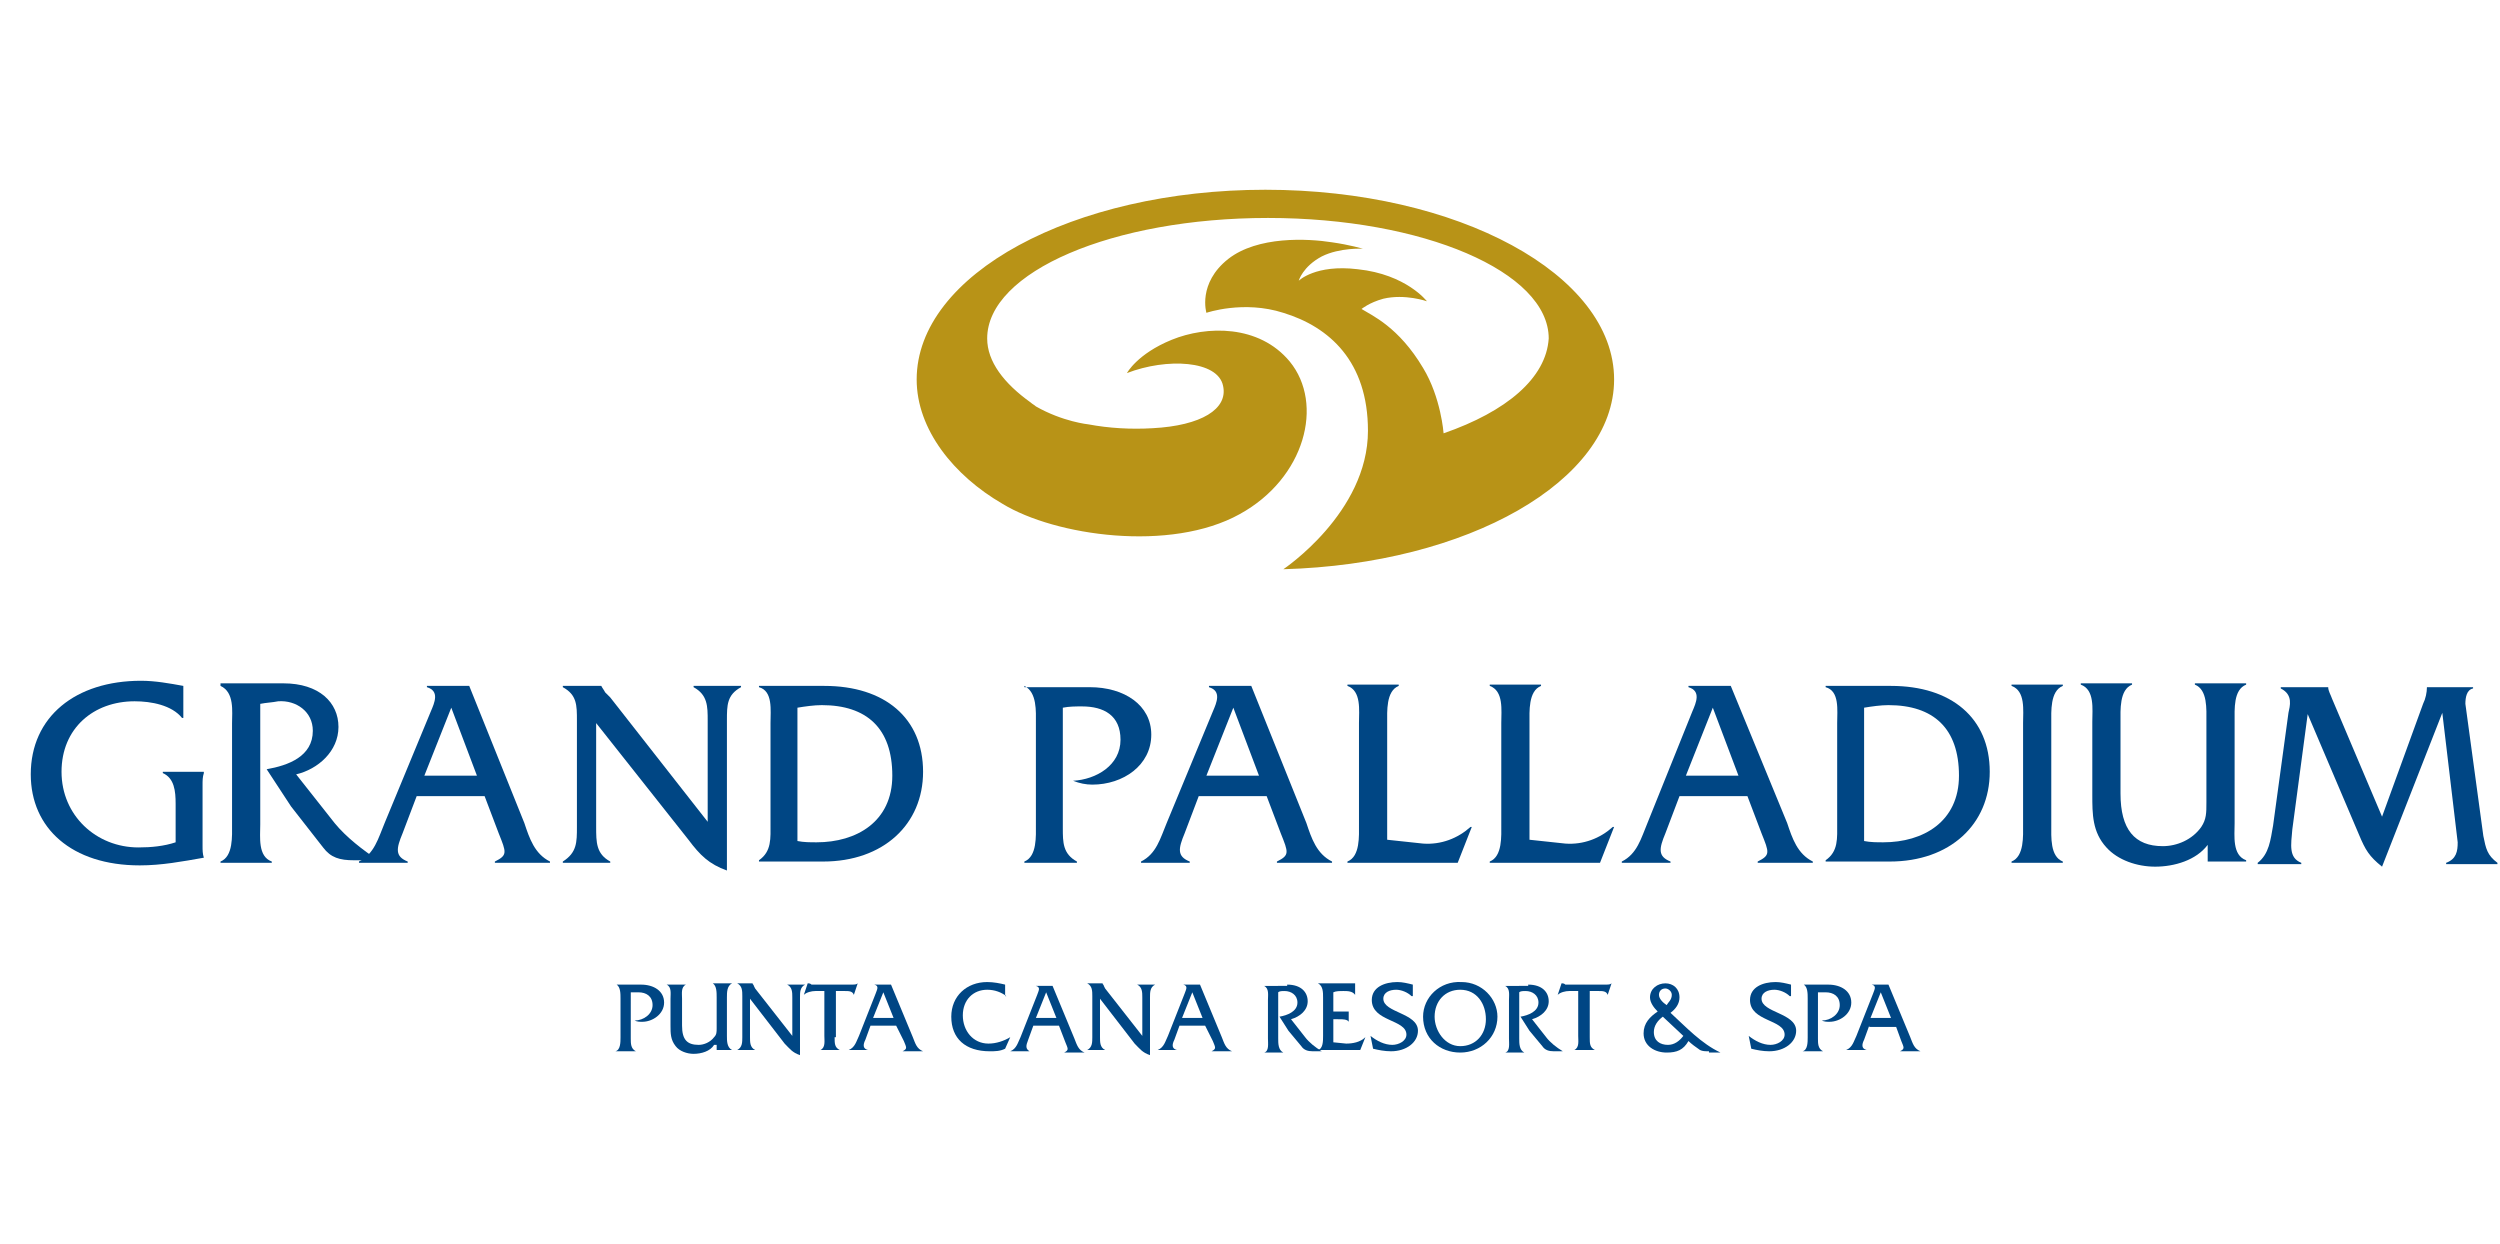 <?xml version="1.0" encoding="utf-8"?>
<!-- Generator: Adobe Illustrator 26.3.1, SVG Export Plug-In . SVG Version: 6.00 Build 0)  -->
<svg version="1.1" id="Layer_1" xmlns="http://www.w3.org/2000/svg" xmlns:xlink="http://www.w3.org/1999/xlink" x="0px" y="0px"
	 viewBox="0 0 195 97" style="enable-background:new 0 0 195 97;" xml:space="preserve">
<style type="text/css">
	.st0{fill-rule:evenodd;clip-rule:evenodd;fill:#B89317;}
	.st1{fill:#004684;}
	.st2{fill-rule:evenodd;clip-rule:evenodd;fill:#004684;}
	.st3{fill:none;}
</style>
<g>
	<g>
		<path class="st0" d="M112.6,33.8c0,0-0.2-2.8-1.6-5.1c-1.9-3.2-4-4.1-4.8-4.6c0,0,0.6-0.5,1.7-0.8c1.7-0.4,3.4,0.2,3.4,0.2
			s-1.6-2.1-5.4-2.5c-3.3-0.4-4.6,0.9-4.6,0.9s0.3-1.1,1.8-1.9c1.4-0.7,3.2-0.6,3.2-0.6s-1-0.3-2.4-0.5c-1.9-0.3-5.8-0.5-8.1,1.3
			c-2.4,1.9-1.7,4.2-1.7,4.2s2.9-1,6,0c3.6,1.1,6.6,3.8,6.6,9.2c0,6.4-6.6,10.8-6.6,10.8c14.4-0.4,25.8-6.9,25.8-14.8
			c0-8.2-12.2-14.8-27.2-14.8c-15,0-27.2,6.6-27.2,14.8c0,3.9,2.9,7.5,6.7,9.7c4.1,2.5,13.1,3.8,18.5,0.8c5.1-2.8,6.6-8.6,3.9-11.9
			c-2.4-2.9-6.5-2.8-9.2-1.7c-2.7,1.1-3.5,2.6-3.5,2.6c3.1-1.2,7.1-1,7.5,1c0.4,1.8-1.7,3.1-5.5,3.3c-1.7,0.1-3.4,0-5-0.3
			c0,0-2-0.2-4.1-1.4c-0.1-0.1-0.3-0.2-0.4-0.3c-2.1-1.5-3.4-3.2-3.4-5c0-5.2,9.8-9.4,21.9-9.4c12.1,0,21.9,4.2,21.9,9.4
			C120.6,29.5,117.5,32.1,112.6,33.8L112.6,33.8z"/>
		<g>
			<path class="st1" d="M14.3,53.5c-1.1-0.2-2.2-0.4-3.3-0.4c-5.1,0-8.6,2.8-8.6,7.3c0,4.2,3.2,7.1,8.5,7.1c1.7,0,3.3-0.3,5-0.6
				c-0.1-0.3-0.1-0.6-0.1-0.9v-4.8c0-0.3,0-0.6,0.1-0.9v-0.1h-3.2v0.1c0.9,0.4,1,1.4,1,2.4v3c-0.9,0.3-1.9,0.4-2.9,0.4
				c-3.3,0-6-2.5-6-5.9c0-3.4,2.5-5.5,5.7-5.5c1.3,0,2.9,0.3,3.7,1.3h0.1V53.5L14.3,53.5z"/>
			<path class="st1" d="M17.2,53.5L17.2,53.5c1.1,0.5,0.9,2,0.9,2.9v7.9c0,0.9,0.1,2.5-0.9,2.9v0.1h4v-0.1c-1.1-0.4-0.9-1.9-0.9-2.9
				v-9.4c0.5-0.1,0.9-0.1,1.4-0.2c1.4-0.1,2.7,0.8,2.7,2.3c0,2-1.9,2.7-3.6,3l1.9,2.9l2.5,3.2c0.6,0.8,1.3,1,2.4,1h1.9
				c-1.2-0.8-2.5-1.8-3.4-2.9l-3-3.8c1.7-0.4,3.3-1.8,3.3-3.7c0-1.9-1.5-3.4-4.3-3.4H17.2L17.2,53.5z"/>
			<path class="st2" d="M37.8,62.1l1.1,2.9c0.6,1.5,0.7,1.7-0.3,2.2v0.1h4.3v-0.1c-1.2-0.6-1.6-1.8-2-3l-4.3-10.7h-3.3v0.1
				c1,0.3,0.6,1.2,0.3,1.9L30,64.2c-0.5,1.2-0.8,2.4-2,3v0.1h3.8v-0.1c-1-0.4-0.9-1-0.4-2.2l1.1-2.9H37.8L37.8,62.1z M37.2,60.5
				h-4.1l2.1-5.3L37.2,60.5L37.2,60.5z"/>
			<path class="st1" d="M46.5,56.4l7.2,9.1c0.9,1.2,1.6,1.9,3,2.4V56.2c0-1.2,0-2,1.1-2.6v-0.1h-3.7v0.1c1.1,0.6,1.1,1.5,1.1,2.6
				v7.9l-7.6-9.7L47.2,54c-0.1-0.2-0.2-0.3-0.3-0.5v0h-3v0.1C45,54.2,45,55,45,56.2v8.3c0,1.2,0,2-1.1,2.7v0.1h3.7v-0.1
				c-1.1-0.6-1.1-1.5-1.1-2.7V56.4L46.5,56.4z"/>
			<path class="st2" d="M60.1,64.2c0,1.2,0.1,2.2-0.9,2.9v0.1h5c4.7,0,7.8-2.9,7.8-7c0-4.2-3-6.7-7.7-6.7h-5.1v0.1
				c1.1,0.3,0.9,1.8,0.9,2.8V64.2L60.1,64.2z M62.2,55.2c0.6-0.1,1.3-0.2,1.9-0.2c3.5,0,5.5,1.8,5.5,5.5c0,3.6-2.8,5.2-5.9,5.2
				c-0.5,0-1,0-1.5-0.1V55.2L62.2,55.2z"/>
			<path class="st1" d="M79.9,53.5L79.9,53.5c1,0.5,0.9,2,0.9,2.9v7.9c0,0.9,0.1,2.5-0.9,2.9v0.1H84v-0.1c-1.1-0.6-1.1-1.5-1.1-2.6
				v-9.4c0.5-0.1,1-0.1,1.5-0.1c1.7,0,3,0.7,3,2.6c0,2-1.9,3.1-3.7,3.2c0.5,0.2,1,0.3,1.5,0.3c2.4,0,4.6-1.5,4.6-3.9
				c0-2.3-2.1-3.7-4.8-3.7H79.9L79.9,53.5z"/>
			<path class="st2" d="M98.8,62.1l1.1,2.9c0.6,1.5,0.7,1.7-0.3,2.2v0.1h4.3v-0.1c-1.2-0.6-1.6-1.8-2-3l-4.3-10.7h-3.3v0.1
				c1,0.3,0.6,1.2,0.3,1.9L91,64.2c-0.5,1.2-0.8,2.4-2,3v0.1h3.8v-0.1c-1-0.4-0.9-1-0.4-2.2l1.1-2.9H98.8L98.8,62.1z M98.2,60.5
				h-4.1l2.1-5.3L98.2,60.5L98.2,60.5z"/>
			<path class="st2" d="M108.2,65.5v-9.1c0-0.9-0.1-2.5,0.9-2.9v-0.1h-4v0.1c1.1,0.4,0.9,1.9,0.9,2.9v7.9c0,0.9,0.1,2.5-0.9,2.9v0.1
				h8.6l1.1-2.8h-0.1c-1,0.9-2.3,1.4-3.7,1.3L108.2,65.5L108.2,65.5z"/>
			<path class="st2" d="M119.3,65.5v-9.1c0-0.9-0.1-2.5,0.9-2.9v-0.1h-4v0.1c1.1,0.4,0.9,1.9,0.9,2.9v7.9c0,0.9,0.1,2.5-0.9,2.9v0.1
				h8.6l1.1-2.8h-0.1c-1,0.9-2.3,1.4-3.7,1.3L119.3,65.5L119.3,65.5z"/>
			<path class="st2" d="M136.3,62.1l1.1,2.9c0.6,1.5,0.7,1.7-0.3,2.2v0.1h4.3v-0.1c-1.2-0.6-1.6-1.8-2-3L135,53.5h-3.3v0.1
				c1,0.3,0.6,1.2,0.3,1.9l-3.5,8.7c-0.5,1.2-0.8,2.4-2,3v0.1h3.8v-0.1c-1-0.4-0.9-1-0.4-2.2l1.1-2.9H136.3L136.3,62.1z M135.6,60.5
				h-4.1l2.1-5.3L135.6,60.5L135.6,60.5z"/>
			<path class="st2" d="M143.3,64.2c0,1.2,0.1,2.2-0.9,2.9v0.1h5c4.7,0,7.8-2.9,7.8-7c0-4.2-3-6.7-7.7-6.7h-5.1v0.1
				c1.1,0.3,0.9,1.8,0.9,2.8V64.2L143.3,64.2z M145.4,55.2c0.6-0.1,1.3-0.2,1.9-0.2c3.5,0,5.5,1.8,5.5,5.5c0,3.6-2.8,5.2-5.9,5.2
				c-0.5,0-1,0-1.5-0.1V55.2L145.4,55.2z"/>
			<path class="st1" d="M157.8,64.3c0,0.9,0.1,2.5-0.9,2.9v0.1h4v-0.1c-1-0.4-0.9-1.9-0.9-2.9v-7.9c0-0.9-0.1-2.5,0.9-2.9v-0.1h-4
				v0.1c1.1,0.4,0.9,1.9,0.9,2.9V64.3L157.8,64.3z"/>
			<path class="st1" d="M172.1,67.2h3.1v-0.1c-1.1-0.4-0.9-1.9-0.9-2.9v-7.9c0-1-0.1-2.5,0.9-2.9l0-0.1h-4v0.1
				c1,0.4,0.9,1.9,0.9,2.9v6.3c0,0.8,0,1.3-0.4,1.9c-0.7,1-1.9,1.5-3,1.5c-2.2,0-3.3-1.3-3.3-4.1v-5.6c0-0.9-0.1-2.5,0.9-2.9v-0.1
				h-4v0.1c1.1,0.4,0.9,1.9,0.9,2.9V62c0,1.5,0,2.9,1.1,4.1c0.9,1,2.4,1.5,3.8,1.5c1.5,0,3.2-0.5,4.1-1.7V67.2L172.1,67.2z"/>
			<path class="st1" d="M185.8,63.7l-3.9-9.2c-0.1-0.3-0.3-0.6-0.3-0.9v0h-3.7v0.1c1,0.5,0.7,1.4,0.6,1.9l-1.2,8.8
				c-0.2,1.1-0.3,2.2-1.2,2.9v0.1h3.4v-0.1c-1-0.4-0.8-1.4-0.7-2.6l1.2-9l4,9.4c0.5,1.2,0.8,1.7,1.8,2.5l4.7-12l1.2,10.1
				c0,0.7-0.1,1.3-0.9,1.6v0.1h4v-0.1c-0.8-0.6-0.9-1.1-1.1-2.1l-1.4-10.3c0-0.5,0.1-1.1,0.6-1.2v-0.1h-3.6v0c0,0.4-0.1,0.9-0.3,1.3
				L185.8,63.7L185.8,63.7z"/>
		</g>
		<g>
			<path class="st1" d="M50,76.8c1,0,1.8,0.5,1.8,1.4c0,0.9-0.9,1.5-1.7,1.5c-0.2,0-0.4,0-0.6-0.1c0.7,0,1.4-0.5,1.4-1.2
				c0-0.7-0.5-1-1.1-1c-0.2,0-0.4,0-0.6,0V81c0,0.4,0,0.8,0.4,1v0H48v0c0.4-0.1,0.4-0.7,0.4-1.1v-3c0-0.4,0-0.9-0.3-1.1v0H50z"/>
			<path class="st1" d="M55.7,81.5c-0.3,0.5-1,0.7-1.6,0.7c-0.5,0-1.1-0.2-1.4-0.6c-0.4-0.5-0.4-1-0.4-1.6v-2.1
				c0-0.4,0.1-0.9-0.3-1.1v0h1.5v0c-0.4,0.2-0.3,0.7-0.3,1.1V80c0,1.1,0.4,1.5,1.3,1.5c0.4,0,0.9-0.2,1.2-0.6
				c0.2-0.2,0.2-0.4,0.2-0.7v-2.4c0-0.4,0-0.9-0.3-1.1v0h1.5l0,0c-0.4,0.2-0.4,0.7-0.4,1.1v3c0,0.4,0,0.9,0.4,1.1v0h-1.2V81.5z"/>
			<path class="st1" d="M58.5,80.9c0,0.4,0,0.8,0.4,1v0h-1.4v0c0.4-0.2,0.4-0.6,0.4-1v-3.2c0-0.4,0-0.8-0.4-1v0h1.2v0
				c0,0.1,0.1,0.1,0.1,0.2l0.1,0.2l2.9,3.7v-3c0-0.4,0-0.8-0.4-1v0h1.4v0c-0.4,0.2-0.4,0.6-0.4,1v4.5c-0.6-0.2-0.8-0.5-1.2-0.9
				l-2.7-3.5V80.9z"/>
			<path class="st1" d="M65.1,80.9c0,0.5,0,0.8,0.4,1v0H64v0c0.4-0.2,0.3-0.7,0.3-1.1v-3.5h-0.7c-0.3,0-0.7,0.1-0.9,0.3h0l0.3-0.9h0
				c0.1,0,0.2,0,0.3,0.1h3.2c0.1,0,0.3,0,0.4-0.1h0l-0.3,0.9h0c-0.1-0.3-0.4-0.3-0.7-0.3h-0.7V80.9z"/>
			<path class="st1" d="M67.9,80l-0.4,1.1c-0.2,0.4-0.2,0.7,0.2,0.8v0h-1.5v0c0.5-0.2,0.6-0.7,0.8-1.1l1.3-3.3
				c0.1-0.3,0.3-0.6-0.1-0.7v0h1.3l1.7,4.1c0.2,0.5,0.3,0.9,0.8,1.1v0h-1.6v0c0.4-0.2,0.3-0.3,0.1-0.8L69.9,80H67.9z M68.9,77.4
				l-0.8,2h1.6L68.9,77.4z"/>
			<path class="st1" d="M78.5,77.7c-0.4-0.3-0.9-0.5-1.5-0.5c-1.1,0-1.9,0.8-1.9,2c0,1.2,0.8,2.2,2,2.2c0.6,0,1.2-0.2,1.7-0.5h0
				l-0.4,0.9c-0.4,0.2-0.8,0.2-1.2,0.2c-1.9,0-3-1-3-2.7c0-1.6,1.2-2.7,2.8-2.7c0.5,0,1,0.1,1.4,0.2V77.7z"/>
			<path class="st1" d="M80.6,80l-0.4,1.1C80,81.6,80,81.8,80.3,82v0h-1.5v0c0.5-0.2,0.6-0.7,0.8-1.1l1.3-3.3
				c0.1-0.3,0.3-0.6-0.1-0.7v0h1.3l1.7,4.1c0.2,0.5,0.3,0.9,0.8,1.1v0h-1.6v0c0.4-0.2,0.3-0.3,0.1-0.8L82.6,80H80.6z M81.6,77.4
				l-0.8,2h1.6L81.6,77.4z"/>
			<path class="st1" d="M85.8,80.9c0,0.4,0,0.8,0.4,1v0h-1.4v0c0.4-0.2,0.4-0.6,0.4-1v-3.2c0-0.4,0-0.8-0.4-1v0H86v0
				c0,0.1,0.1,0.1,0.1,0.2l0.1,0.2l2.9,3.7v-3c0-0.4,0-0.8-0.4-1v0h1.4v0c-0.4,0.2-0.4,0.6-0.4,1v4.5c-0.6-0.2-0.8-0.5-1.2-0.9
				l-2.7-3.5V80.9z"/>
			<path class="st1" d="M92,80l-0.4,1.1c-0.2,0.4-0.2,0.7,0.2,0.8v0h-1.5v0c0.5-0.2,0.6-0.7,0.8-1.1l1.3-3.3
				c0.1-0.3,0.3-0.6-0.1-0.7v0h1.3l1.7,4.1c0.2,0.5,0.3,0.9,0.8,1.1v0h-1.6v0c0.4-0.2,0.3-0.3,0.1-0.8L94,80H92z M93,77.4l-0.8,2
				h1.6L93,77.4z"/>
			<path class="st1" d="M100.4,76.8c1.1,0,1.6,0.6,1.6,1.3c0,0.7-0.6,1.2-1.3,1.4l1.1,1.4c0.3,0.4,0.8,0.8,1.3,1.1h-0.7
				c-0.4,0-0.7-0.1-0.9-0.4l-1-1.2l-0.7-1.1c0.6-0.1,1.4-0.4,1.4-1.1c0-0.6-0.5-0.9-1-0.9c-0.2,0-0.4,0-0.5,0.1v3.6
				c0,0.4,0,0.9,0.4,1.1v0h-1.5v0c0.4-0.1,0.3-0.7,0.3-1.1v-3c0-0.4,0.1-0.9-0.3-1.1v0H100.4z"/>
			<path class="st1" d="M104,81.3l1,0.1c0.5,0,1.1-0.1,1.5-0.5h0l-0.4,1h-3.3v0c0.4-0.1,0.4-0.7,0.4-1.1v-3c0-0.4,0-0.9-0.4-1.1v0
				h2.5c0.1,0,0.3,0,0.4,0h0v0.9h0c-0.2-0.3-0.6-0.3-0.9-0.3c-0.3,0-0.6,0-0.8,0.1v1.5h0.9c0.1,0,0.3,0,0.3,0h0v0.8h0
				c-0.1-0.2-0.5-0.2-0.7-0.2H104V81.3z"/>
			<path class="st1" d="M110.1,77.7c-0.3-0.3-0.8-0.5-1.2-0.5c-0.5,0-1,0.2-1,0.7c0,1.1,2.7,1.1,2.7,2.5c0,0.9-0.9,1.6-2.1,1.6
				c-0.5,0-1-0.1-1.4-0.2l-0.2-1c0.5,0.4,1.1,0.7,1.7,0.7c0.5,0,1.1-0.3,1.1-0.8c0-1.2-2.7-1-2.7-2.7c0-1,1-1.4,2-1.4
				c0.4,0,0.8,0.1,1.2,0.2V77.7z"/>
			<path class="st1" d="M116.8,79.3c0,1.6-1.3,2.8-2.9,2.8c-1.6,0-2.9-1.1-2.9-2.8c0-1.5,1.3-2.8,3-2.7
				C115.6,76.6,116.8,77.9,116.8,79.3z M111.9,79.3c0,1.1,0.8,2.3,2,2.3c1.2,0,2-0.9,2-2.1c0-1.2-0.7-2.3-2-2.3
				C112.7,77.2,111.9,78.1,111.9,79.3z"/>
			<path class="st1" d="M119.2,76.8c1.1,0,1.6,0.6,1.6,1.3c0,0.7-0.6,1.2-1.3,1.4l1.1,1.4c0.3,0.4,0.8,0.8,1.3,1.1h-0.7
				c-0.4,0-0.7-0.1-0.9-0.4l-1-1.2l-0.7-1.1c0.6-0.1,1.4-0.4,1.4-1.1c0-0.6-0.5-0.9-1-0.9c-0.2,0-0.4,0-0.5,0.1v3.6
				c0,0.4,0,0.9,0.4,1.1v0h-1.5v0c0.4-0.1,0.3-0.7,0.3-1.1v-3c0-0.4,0.1-0.9-0.3-1.1v0H119.2z"/>
			<path class="st1" d="M124,80.9c0,0.5,0,0.8,0.4,1v0h-1.6v0c0.4-0.2,0.3-0.7,0.3-1.1v-3.5h-0.7c-0.3,0-0.7,0.1-0.9,0.3h0l0.3-0.9
				h0c0.1,0,0.2,0,0.3,0.1h3.2c0.1,0,0.3,0,0.4-0.1h0l-0.3,0.9h0c-0.1-0.3-0.4-0.3-0.7-0.3H124V80.9z"/>
			<path class="st1" d="M133.3,82c-0.3,0-0.5,0-0.7-0.1c-0.3-0.2-0.7-0.5-0.9-0.7c-0.4,0.7-0.9,0.9-1.7,0.9c-0.9,0-1.8-0.5-1.8-1.5
				c0-0.8,0.5-1.3,1.1-1.7c-0.3-0.3-0.6-0.7-0.6-1.1c0-0.7,0.6-1.1,1.2-1.1c0.6,0,1.1,0.4,1.1,1.1c0,0.5-0.3,0.9-0.7,1.2
				c1.2,1.1,2.4,2.4,3.9,3.1v0H133.3z M129.7,79.3c-0.4,0.3-0.7,0.7-0.7,1.2c0,0.7,0.5,1,1.1,1c0.5,0,0.9-0.3,1.2-0.7L129.7,79.3z
				 M130.4,77.6c0-0.3-0.3-0.5-0.5-0.5c-0.3,0-0.5,0.2-0.5,0.5c0,0.3,0.3,0.6,0.6,0.8C130.1,78.2,130.4,78,130.4,77.6z"/>
			<path class="st1" d="M139.6,77.7c-0.3-0.3-0.8-0.5-1.2-0.5c-0.5,0-1,0.2-1,0.7c0,1.1,2.7,1.1,2.7,2.5c0,0.9-0.9,1.6-2.1,1.6
				c-0.5,0-1-0.1-1.4-0.2l-0.2-1c0.5,0.4,1.1,0.7,1.7,0.7c0.5,0,1.1-0.3,1.1-0.8c0-1.2-2.7-1-2.7-2.7c0-1,1-1.4,2-1.4
				c0.4,0,0.8,0.1,1.2,0.2V77.7z"/>
			<path class="st1" d="M142.6,76.8c1,0,1.8,0.5,1.8,1.4c0,0.9-0.9,1.5-1.7,1.5c-0.2,0-0.4,0-0.6-0.1c0.7,0,1.4-0.5,1.4-1.2
				c0-0.7-0.5-1-1.1-1c-0.2,0-0.4,0-0.6,0V81c0,0.4,0,0.8,0.4,1v0h-1.6v0c0.4-0.1,0.4-0.7,0.4-1.1v-3c0-0.4,0-0.9-0.3-1.1v0H142.6z"
				/>
			<path class="st1" d="M145.8,80l-0.4,1.1c-0.2,0.4-0.2,0.7,0.2,0.8v0H144v0c0.5-0.2,0.6-0.7,0.8-1.1l1.3-3.3
				c0.1-0.3,0.3-0.6-0.1-0.7v0h1.3l1.7,4.1c0.2,0.5,0.3,0.9,0.8,1.1v0h-1.6v0c0.4-0.2,0.3-0.3,0.1-0.8l-0.4-1.1H145.8z M146.7,77.4
				l-0.8,2h1.6L146.7,77.4z"/>
		</g>
	</g>
	<rect class="st3" width="195" height="97"/>
</g>
</svg>

